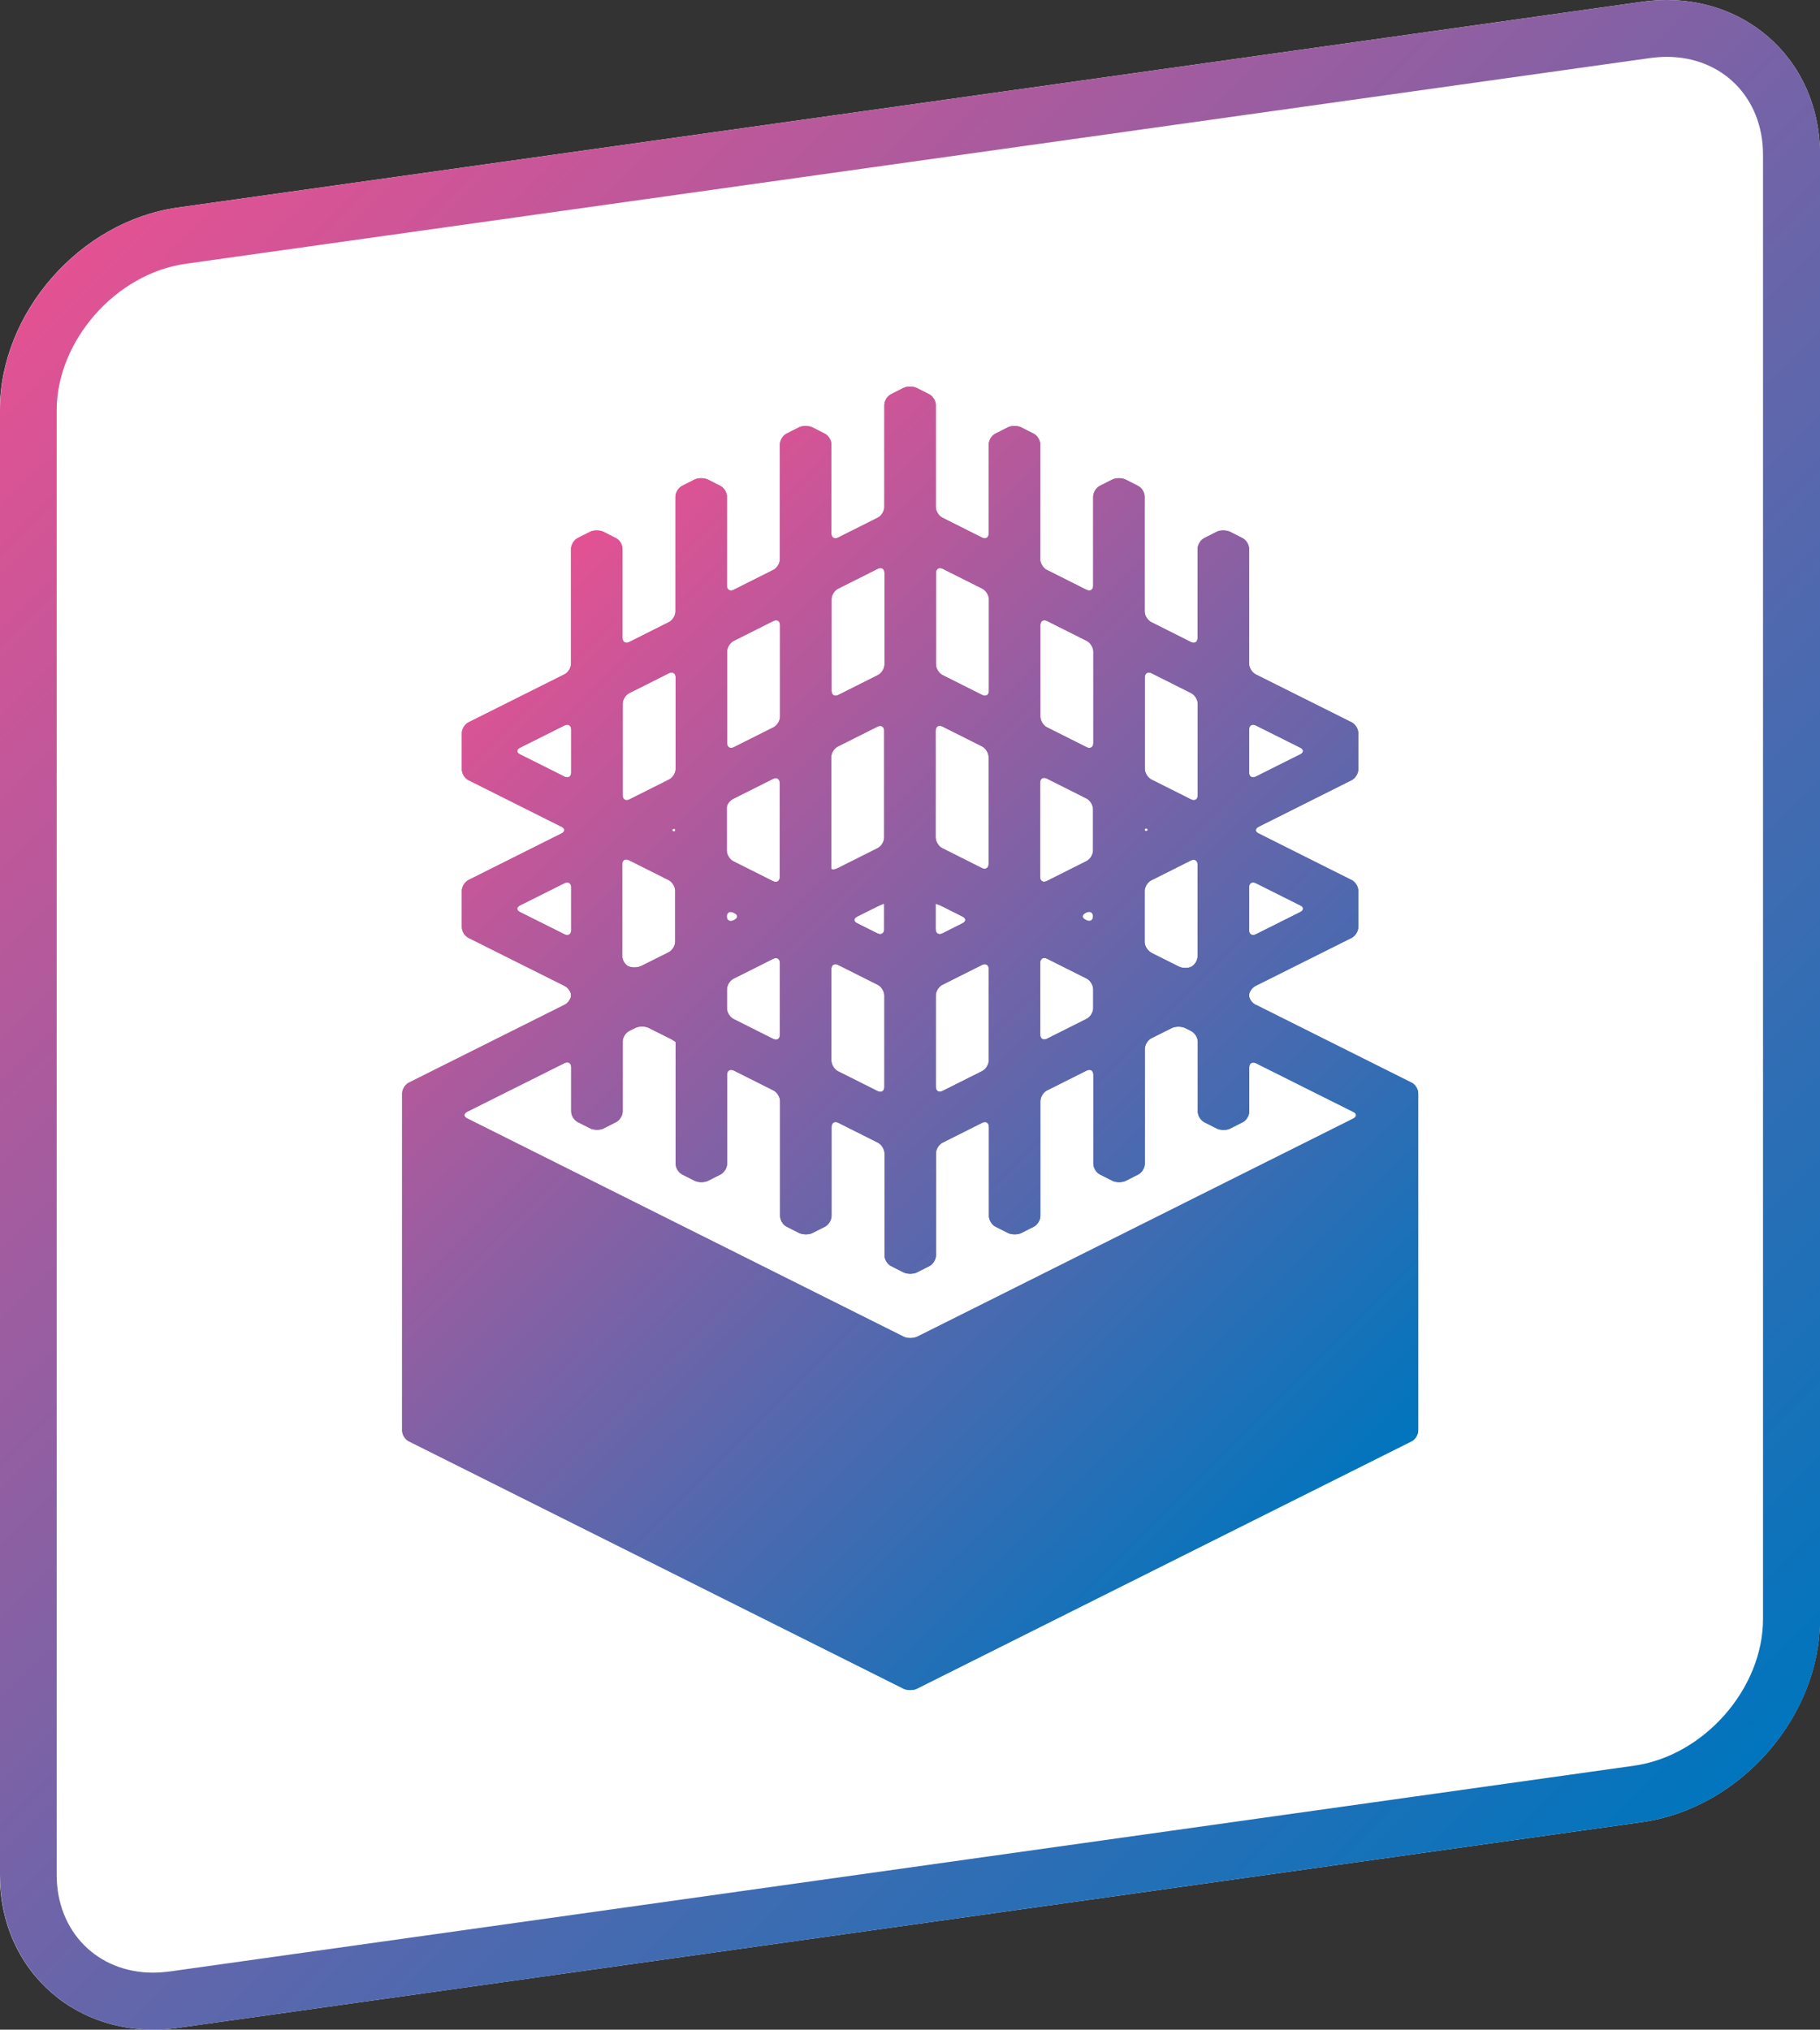 <?xml version="1.0" encoding="UTF-8"?><svg id="_レイヤー_2" xmlns="http://www.w3.org/2000/svg" xmlns:xlink="http://www.w3.org/1999/xlink" viewBox="0 0 122 136.03"><rect x="0" y="0" width="122" height="136.03" fill="#333333" stroke="none"/><defs><style>.cls-1{fill:url(#_新規グラデーションスウォッチ_1);}.cls-1,.cls-2,.cls-3,.cls-4{stroke-width:0px;}.cls-2{fill:url(#_新規グラデーションスウォッチ_1-2);}.cls-3{fill:url(#_新規グラデーションスウォッチ_1-3);}.cls-4{fill:#fff;}</style><linearGradient id="_新規グラデーションスウォッチ_1" x1="7.52" y1="14.54" x2="114.48" y2="121.49" gradientUnits="userSpaceOnUse"><stop offset="0" stop-color="#e35293"/><stop offset="1" stop-color="#0075bd"/></linearGradient><linearGradient id="_新規グラデーションスウォッチ_1-2" x1="31.86" y1="42.83" x2="90.14" y2="101.12" xlink:href="#_新規グラデーションスウォッチ_1"/><linearGradient id="_新規グラデーションスウォッチ_1-3" x1="31.86" y1="42.83" x2="90.14" y2="101.12" xlink:href="#_新規グラデーションスウォッチ_1"/></defs><g id="_レイヤー_1-2"><path class="cls-4" d="m110.07,122.12l-98.15,13.79c-6.56.92-11.93-3.69-11.93-10.25V27.51c0-6.56,5.37-12.68,11.93-13.6L110.07.12c6.56-.92,11.93,3.69,11.93,10.25v98.15c0,6.56-5.37,12.68-11.93,13.6Z"/><path class="cls-1" d="m111.73,3.81c3.74,0,6.45,2.76,6.45,6.55v98.15c0,4.67-3.96,9.17-8.64,9.83l-98.15,13.79c-.38.05-.76.08-1.13.08-3.74,0-6.46-2.76-6.46-6.55V27.51c0-4.67,3.96-9.17,8.64-9.83L110.61,3.89c.38-.05.76-.08,1.13-.08M111.73,0c-.54,0-1.1.04-1.66.12L11.93,13.91C5.37,14.83,0,20.95,0,27.51v98.15c0,6,4.49,10.37,10.27,10.37.54,0,1.1-.04,1.66-.12l98.15-13.79c6.56-.92,11.93-7.04,11.93-13.6V10.37C122,4.37,117.51,0,111.73,0h0Z"/><path class="cls-2" d="m84.18,67.35c-.25-.12-.45-.41-.45-.64s.2-.52.45-.64l6.42-3.21c.25-.12.45-.45.45-.72v-2.44c0-.28-.2-.6-.45-.72l-6.23-3.12c-.25-.12-.25-.32,0-.45l6.23-3.12c.25-.12.45-.45.45-.72v-2.44c0-.28-.2-.6-.45-.72l-6.42-3.21c-.25-.12-.45-.45-.45-.72v-7.7c0-.28-.2-.6-.45-.72l-.83-.42c-.25-.12-.65-.12-.89,0l-.83.42c-.25.12-.45.45-.45.72v5.97c0,.28-.2.4-.45.28l-2.65-1.33c-.25-.12-.45-.45-.45-.72v-7.7c0-.28-.2-.6-.45-.72l-.83-.42c-.25-.12-.65-.12-.89,0l-.83.42c-.25.12-.45.45-.45.72v5.97c0,.28-.2.4-.45.28l-2.65-1.33c-.25-.12-.45-.45-.45-.72v-7.7c0-.28-.2-.6-.45-.72l-.83-.42c-.25-.12-.65-.12-.89,0l-.83.42c-.25.12-.45.45-.45.72v5.97c0,.28-.2.4-.45.28l-2.65-1.33c-.25-.12-.45-.45-.45-.72v-6.84c0-.28-.2-.6-.45-.72l-.83-.42c-.25-.12-.65-.12-.89,0l-.83.42c-.25.12-.45.45-.45.72v6.84c0,.28-.2.6-.45.72l-2.65,1.33c-.25.12-.45,0-.45-.28v-5.97c0-.28-.2-.6-.45-.72l-.83-.42c-.25-.12-.65-.12-.89,0l-.83.42c-.25.12-.45.45-.45.72v7.7c0,.28-.2.6-.45.72l-2.65,1.33c-.25.12-.45,0-.45-.28v-5.97c0-.28-.2-.6-.45-.72l-.83-.42c-.25-.12-.65-.12-.89,0l-.83.42c-.25.12-.45.45-.45.72v7.7c0,.28-.2.6-.45.72l-2.65,1.33c-.25.12-.45,0-.45-.28v-5.97c0-.28-.2-.6-.45-.72l-.83-.42c-.25-.12-.65-.12-.89,0l-.83.42c-.25.12-.45.45-.45.72v7.7c0,.28-.2.6-.45.72l-6.42,3.21c-.25.12-.45.45-.45.72v2.44c0,.28.2.6.45.72l6.23,3.12c.25.12.25.32,0,.45l-6.23,3.12c-.25.12-.45.45-.45.72v2.44c0,.28.2.6.45.72l6.42,3.21c.25.12.45.41.45.64s-.2.52-.45.64l-10.42,5.21c-.25.12-.45.45-.45.72v22.6c0,.28.2.6.45.72l33.16,16.58c.25.12.65.12.89,0l33.16-16.58c.25-.12.45-.45.45-.72v-22.6c0-.28-.2-.6-.45-.72l-10.42-5.21Zm-42.05-2.58c-.23-.11-.42-.43-.42-.71v-6.13c0-.28.2-.4.45-.28l2.65,1.33c.25.12.45.45.45.72v3.41c0,.28-.2.6-.45.72l-1.82.91c-.25.12-.63.13-.86.02Zm6.59-3.35c0-.26.2-.38.45-.25l.06.03c.25.12.25.32,0,.45l-.06.03c-.25.12-.45,0-.45-.25Zm10.55-.85v1.71c0,.28-.2.4-.45.28l-1.36-.68c-.25-.12-.25-.32,0-.45l1.36-.68c.25-.12.45-.2.45-.18Zm3.45.54v-.54s.2.06.45.18l1.35.68c.25.12.25.32,0,.45l-1.35.68c-.25.12-.45,0-.45-.28v-1.16Zm10.55.31c0,.26-.2.38-.45.25l-.06-.03c-.25-.12-.25-.32,0-.45l.06-.03c.25-.12.45,0,.45.25Zm3.46-5.8c0-.08.07-.12.15-.08s.08.11,0,.15-.15,0-.15-.08Zm-3.46,1.38c0,.28-.2.6-.45.72l-2.65,1.33c-.25.12-.45,0-.45-.28v-.3c0-.28,0-.5,0-.5s0-.22,0-.5v-5.01c0-.28.2-.4.45-.28l2.65,1.33c.25.12.45.45.45.72v2.76Zm-7,.9c0,.28-.2.4-.45.28l-2.65-1.33c-.25-.12-.45-.45-.45-.72v-7.16c0-.28.2-.4.45-.28l2.65,1.33c.25.12.45.45.45.72v7.16Zm-7-1.77c0,.28-.2.6-.45.72l-2.65,1.33c-.25.12-.45.13-.45.01s0-.21,0-.21,0-.22,0-.5v-6.73c0-.28.2-.6.45-.72l2.65-1.33c.25-.12.45,0,.45.28v7.16Zm-7,2.65c0,.28-.2.4-.45.28l-2.65-1.33c-.25-.12-.45-.45-.45-.72v-2.03c0-.28,0-.5,0-.5s0-.16,0-.36.2-.47.45-.59l2.65-1.33c.25-.12.45,0,.45.28v6.31Zm-7-3.15c0,.08-.07.12-.15.08s-.08-.11,0-.15.15,0,.15.08Zm3.46,10.68c0-.28.2-.6.45-.72l2.65-1.33c.25-.12.45,0,.45.28v1.37c0,.28,0,.5,0,.5s0,.22,0,.5v2.44c0,.28-.2.4-.45.28l-2.65-1.33c-.25-.12-.45-.45-.45-.72v-1.27Zm7-1.36c0-.28.2-.4.45-.28l2.65,1.33c.25.12.45.45.45.72v6.13c0,.28-.2.4-.45.28l-2.65-1.33c-.25-.12-.45-.45-.45-.72v-6.13Zm7,1.77c0-.28.2-.6.45-.72l2.65-1.33c.25-.12.45,0,.45.28v.95c0,.28,0,.5,0,.5s0,.22,0,.5v4.17c0,.28-.2.6-.45.72l-2.65,1.33c-.25.12-.45,0-.45-.28v-6.13Zm7-2.19c0-.28.2-.4.45-.28l2.65,1.33c.25.12.45.45.45.72v1.27c0,.28-.2.6-.45.72l-2.65,1.33c-.25.12-.45,0-.45-.28v-4.82Zm7.45-.68c-.25-.12-.45-.45-.45-.72v-3.41c0-.28.2-.6.45-.72l2.65-1.33c.25-.12.45,0,.45.28v6.13c0,.28-.19.59-.42.71s-.62.11-.86-.02l-1.82-.91Zm7-1.23c-.25.12-.45,0-.45-.28v-2.87c0-.28.2-.4.45-.28l2.98,1.49c.25.12.25.32,0,.45l-2.98,1.49Zm2.98-12.51c.25.12.25.32,0,.45l-2.98,1.49c-.25.12-.45,0-.45-.28v-2.87c0-.28.2-.4.45-.28l2.98,1.49Zm-7.32-3.66c.25.12.45.45.45.72v6.13c0,.28-.2.4-.45.28l-2.65-1.33c-.25-.12-.45-.45-.45-.72v-6.13c0-.28.2-.4.45-.28l2.65,1.33Zm-7-3.5c.25.12.45.45.45.72v6.13c0,.28-.2.4-.45.28l-2.65-1.33c-.25-.12-.45-.45-.45-.72v-6.13c0-.28.2-.4.45-.28l2.65,1.33Zm-7-3.5c.25.12.45.45.45.72v6.13c0,.28-.2.4-.45.28l-2.65-1.33c-.25-.12-.45-.45-.45-.72v-6.13c0-.28.2-.4.45-.28l2.65,1.33Zm-7-1.33c.25-.12.45,0,.45.28v6.13c0,.28-.2.6-.45.72l-2.65,1.33c-.25.12-.45,0-.45-.28v-6.13c0-.28.2-.6.45-.72l2.65-1.33Zm-7,3.5c.25-.12.45,0,.45.28v6.13c0,.28-.2.6-.45.72l-2.65,1.33c-.25.12-.45,0-.45-.28v-6.13c0-.28.2-.6.45-.72l2.65-1.33Zm-7,3.5c.25-.12.45,0,.45.28v6.13c0,.28-.2.6-.45.72l-2.65,1.33c-.25.12-.45,0-.45-.28v-6.13c0-.28.2-.6.45-.72l2.65-1.33Zm-7,3.5c.25-.12.45,0,.45.28v2.87c0,.28-.2.4-.45.28l-2.98-1.49c-.25-.12-.25-.32,0-.45l2.98-1.49Zm-2.98,12.51c-.25-.12-.25-.32,0-.45l2.98-1.49c.25-.12.45,0,.45.28v2.87c0,.28-.2.4-.45.28l-2.98-1.49Zm26.61,28.46c-.25.12-.65.12-.89,0l-29.26-14.63c-.25-.12-.25-.32,0-.45l6.52-3.26c.25-.12.45,0,.45.28v2.96c0,.28.2.6.45.72l.83.42c.25.12.65.12.89,0l.83-.42c.25-.12.45-.45.45-.72v-4.68c0-.28.2-.6.45-.72l.4-.2c.25-.12.65-.12.89,0l1.36.68c.25.12.45.25.45.28s0,.06,0,.06,0,.22,0,.5v7.59c0,.28.2.6.45.72l.83.42c.25.12.65.12.89,0l.83-.42c.25-.12.45-.45.45-.72v-5.97c0-.28.2-.4.45-.28l2.65,1.33c.25.12.45.45.45.72v7.7c0,.28.2.6.45.72l.83.42c.25.12.65.12.89,0l.83-.42c.25-.12.45-.45.45-.72v-5.97c0-.28.2-.4.45-.28l2.65,1.33c.25.12.45.45.45.72v6.84c0,.28.2.6.45.72l.83.42c.25.12.65.12.89,0l.83-.42c.25-.12.45-.45.45-.72v-6.84c0-.28.2-.6.45-.72l2.65-1.33c.25-.12.45,0,.45.28v5.97c0,.28.2.6.45.72l.83.42c.25.12.65.12.89,0l.83-.42c.25-.12.45-.45.45-.72v-7.7c0-.28.2-.6.45-.72l2.65-1.33c.25-.12.45,0,.45.28v5.97c0,.28.2.6.45.72l.83.42c.25.12.65.12.89,0l.83-.42c.25-.12.45-.45.45-.72v-7.7c0-.28.2-.6.45-.72l1.36-.68c.25-.12.65-.12.89,0l.4.2c.25.12.45.45.45.72v4.68c0,.28.2.6.45.72l.83.42c.25.12.65.12.89,0l.83-.42c.25-.12.45-.45.45-.72v-2.96c0-.28.2-.4.45-.28l6.52,3.26c.25.12.25.32,0,.45l-29.25,14.63Z"/><path class="cls-3" d="m84.18,67.35c-.25-.12-.45-.41-.45-.64s.2-.52.45-.64l6.42-3.21c.25-.12.45-.45.45-.72v-2.44c0-.28-.2-.6-.45-.72l-6.23-3.12c-.25-.12-.25-.32,0-.45l6.23-3.12c.25-.12.45-.45.45-.72v-2.44c0-.28-.2-.6-.45-.72l-6.42-3.21c-.25-.12-.45-.45-.45-.72v-7.7c0-.28-.2-.6-.45-.72l-.83-.42c-.25-.12-.65-.12-.89,0l-.83.42c-.25.12-.45.45-.45.72v5.97c0,.28-.2.4-.45.28l-2.65-1.33c-.25-.12-.45-.45-.45-.72v-7.7c0-.28-.2-.6-.45-.72l-.83-.42c-.25-.12-.65-.12-.89,0l-.83.42c-.25.12-.45.45-.45.72v5.97c0,.28-.2.4-.45.28l-2.65-1.33c-.25-.12-.45-.45-.45-.72v-7.7c0-.28-.2-.6-.45-.72l-.83-.42c-.25-.12-.65-.12-.89,0l-.83.42c-.25.12-.45.45-.45.72v5.97c0,.28-.2.4-.45.28l-2.65-1.33c-.25-.12-.45-.45-.45-.72v-6.84c0-.28-.2-.6-.45-.72l-.83-.42c-.25-.12-.65-.12-.89,0l-.83.42c-.25.12-.45.45-.45.72v6.84c0,.28-.2.6-.45.72l-2.65,1.33c-.25.12-.45,0-.45-.28v-5.97c0-.28-.2-.6-.45-.72l-.83-.42c-.25-.12-.65-.12-.89,0l-.83.42c-.25.12-.45.45-.45.72v7.7c0,.28-.2.6-.45.72l-2.65,1.33c-.25.12-.45,0-.45-.28v-5.97c0-.28-.2-.6-.45-.72l-.83-.42c-.25-.12-.65-.12-.89,0l-.83.42c-.25.12-.45.45-.45.72v7.7c0,.28-.2.6-.45.72l-2.65,1.33c-.25.12-.45,0-.45-.28v-5.97c0-.28-.2-.6-.45-.72l-.83-.42c-.25-.12-.65-.12-.89,0l-.83.42c-.25.12-.45.45-.45.72v7.7c0,.28-.2.6-.45.72l-6.42,3.21c-.25.12-.45.45-.45.72v2.44c0,.28.2.6.45.72l6.23,3.12c.25.12.25.32,0,.45l-6.23,3.12c-.25.12-.45.45-.45.72v2.44c0,.28.2.6.45.72l6.42,3.21c.25.12.45.41.45.64s-.2.52-.45.64l-10.42,5.21c-.25.12-.45.45-.45.72v22.6c0,.28.2.6.45.72l33.16,16.58c.25.12.65.12.89,0l33.16-16.58c.25-.12.45-.45.45-.72v-22.6c0-.28-.2-.6-.45-.72l-10.42-5.21Zm-42.05-2.58c-.23-.11-.42-.43-.42-.71v-6.13c0-.28.2-.4.45-.28l2.65,1.33c.25.12.45.45.45.72v3.41c0,.28-.2.6-.45.72l-1.82.91c-.25.12-.63.13-.86.02Zm6.59-3.35c0-.26.2-.38.45-.25l.06.03c.25.12.25.32,0,.45l-.06.03c-.25.12-.45,0-.45-.25Zm10.55-.85v1.71c0,.28-.2.4-.45.28l-1.36-.68c-.25-.12-.25-.32,0-.45l1.36-.68c.25-.12.45-.2.45-.18Zm3.45.54v-.54s.2.06.45.18l1.35.68c.25.12.25.32,0,.45l-1.35.68c-.25.12-.45,0-.45-.28v-1.16Zm10.55.31c0,.26-.2.38-.45.25l-.06-.03c-.25-.12-.25-.32,0-.45l.06-.03c.25-.12.45,0,.45.25Zm3.46-5.8c0-.08.07-.12.15-.08s.08.11,0,.15-.15,0-.15-.08Zm-3.46,1.38c0,.28-.2.6-.45.72l-2.65,1.33c-.25.12-.45,0-.45-.28v-.3c0-.28,0-.5,0-.5s0-.22,0-.5v-5.01c0-.28.2-.4.45-.28l2.65,1.33c.25.12.45.45.45.72v2.76Zm-7,.9c0,.28-.2.4-.45.28l-2.65-1.33c-.25-.12-.45-.45-.45-.72v-7.16c0-.28.2-.4.45-.28l2.65,1.33c.25.12.45.45.45.72v7.16Zm-7-1.77c0,.28-.2.6-.45.72l-2.65,1.33c-.25.12-.45.13-.45.01s0-.21,0-.21,0-.22,0-.5v-6.73c0-.28.2-.6.45-.72l2.65-1.33c.25-.12.45,0,.45.28v7.16Zm-7,2.65c0,.28-.2.4-.45.28l-2.65-1.33c-.25-.12-.45-.45-.45-.72v-2.03c0-.28,0-.5,0-.5s0-.16,0-.36.2-.47.45-.59l2.65-1.33c.25-.12.45,0,.45.28v6.31Zm-7-3.15c0,.08-.07.12-.15.08s-.08-.11,0-.15.15,0,.15.08Zm3.46,10.68c0-.28.2-.6.45-.72l2.65-1.33c.25-.12.45,0,.45.28v1.37c0,.28,0,.5,0,.5s0,.22,0,.5v2.44c0,.28-.2.4-.45.28l-2.65-1.33c-.25-.12-.45-.45-.45-.72v-1.27Zm7-1.36c0-.28.2-.4.45-.28l2.65,1.33c.25.12.45.45.45.72v6.13c0,.28-.2.4-.45.28l-2.65-1.33c-.25-.12-.45-.45-.45-.72v-6.13Zm7,1.77c0-.28.2-.6.45-.72l2.65-1.33c.25-.12.45,0,.45.28v.95c0,.28,0,.5,0,.5s0,.22,0,.5v4.17c0,.28-.2.6-.45.72l-2.65,1.33c-.25.12-.45,0-.45-.28v-6.13Zm7-2.19c0-.28.2-.4.45-.28l2.65,1.33c.25.12.45.45.45.72v1.27c0,.28-.2.6-.45.72l-2.65,1.33c-.25.12-.45,0-.45-.28v-4.82Zm7.45-.68c-.25-.12-.45-.45-.45-.72v-3.41c0-.28.2-.6.45-.72l2.65-1.33c.25-.12.45,0,.45.28v6.13c0,.28-.19.59-.42.71s-.62.11-.86-.02l-1.82-.91Zm7-1.23c-.25.12-.45,0-.45-.28v-2.87c0-.28.2-.4.45-.28l2.98,1.49c.25.12.25.32,0,.45l-2.98,1.49Zm2.98-12.51c.25.12.25.32,0,.45l-2.98,1.49c-.25.12-.45,0-.45-.28v-2.87c0-.28.2-.4.45-.28l2.98,1.49Zm-7.32-3.66c.25.12.45.45.45.72v6.13c0,.28-.2.4-.45.28l-2.65-1.33c-.25-.12-.45-.45-.45-.72v-6.13c0-.28.2-.4.45-.28l2.65,1.33Zm-7-3.5c.25.12.45.45.45.72v6.13c0,.28-.2.4-.45.28l-2.65-1.33c-.25-.12-.45-.45-.45-.72v-6.13c0-.28.2-.4.45-.28l2.65,1.33Zm-7-3.5c.25.12.45.45.45.72v6.13c0,.28-.2.4-.45.28l-2.65-1.33c-.25-.12-.45-.45-.45-.72v-6.13c0-.28.2-.4.45-.28l2.65,1.33Zm-7-1.33c.25-.12.45,0,.45.28v6.13c0,.28-.2.6-.45.72l-2.65,1.33c-.25.12-.45,0-.45-.28v-6.13c0-.28.2-.6.45-.72l2.65-1.33Zm-7,3.5c.25-.12.45,0,.45.28v6.13c0,.28-.2.6-.45.72l-2.65,1.33c-.25.12-.45,0-.45-.28v-6.13c0-.28.2-.6.45-.72l2.65-1.33Zm-7,3.5c.25-.12.45,0,.45.28v6.13c0,.28-.2.6-.45.72l-2.65,1.33c-.25.12-.45,0-.45-.28v-6.13c0-.28.2-.6.45-.72l2.65-1.33Zm-7,3.5c.25-.12.45,0,.45.28v2.87c0,.28-.2.4-.45.28l-2.98-1.49c-.25-.12-.25-.32,0-.45l2.98-1.49Zm-2.98,12.51c-.25-.12-.25-.32,0-.45l2.98-1.49c.25-.12.45,0,.45.28v2.87c0,.28-.2.4-.45.28l-2.98-1.49Zm26.61,28.46c-.25.12-.65.12-.89,0l-29.26-14.63c-.25-.12-.25-.32,0-.45l6.52-3.26c.25-.12.45,0,.45.28v2.96c0,.28.2.6.45.72l.83.42c.25.12.65.12.89,0l.83-.42c.25-.12.45-.45.45-.72v-4.68c0-.28.2-.6.45-.72l.4-.2c.25-.12.65-.12.89,0l1.36.68c.25.12.45.25.45.28s0,.06,0,.06,0,.22,0,.5v7.59c0,.28.2.6.45.72l.83.42c.25.12.65.12.89,0l.83-.42c.25-.12.45-.45.45-.72v-5.97c0-.28.2-.4.45-.28l2.65,1.33c.25.12.45.45.45.72v7.7c0,.28.2.6.45.72l.83.42c.25.12.65.12.89,0l.83-.42c.25-.12.45-.45.45-.72v-5.97c0-.28.2-.4.45-.28l2.65,1.33c.25.12.45.45.45.72v6.84c0,.28.2.6.45.72l.83.42c.25.12.65.12.89,0l.83-.42c.25-.12.45-.45.45-.72v-6.84c0-.28.2-.6.45-.72l2.65-1.33c.25-.12.45,0,.45.28v5.97c0,.28.2.6.45.72l.83.42c.25.12.65.12.89,0l.83-.42c.25-.12.45-.45.45-.72v-7.7c0-.28.2-.6.45-.72l2.65-1.33c.25-.12.45,0,.45.28v5.97c0,.28.2.6.45.72l.83.42c.25.12.65.12.89,0l.83-.42c.25-.12.45-.45.45-.72v-7.7c0-.28.2-.6.45-.72l1.36-.68c.25-.12.65-.12.89,0l.4.2c.25.12.45.45.45.72v4.68c0,.28.2.6.45.72l.83.42c.25.12.65.12.89,0l.83-.42c.25-.12.45-.45.45-.72v-2.96c0-.28.2-.4.45-.28l6.52,3.26c.25.12.25.32,0,.45l-29.25,14.63Z"/></g></svg>